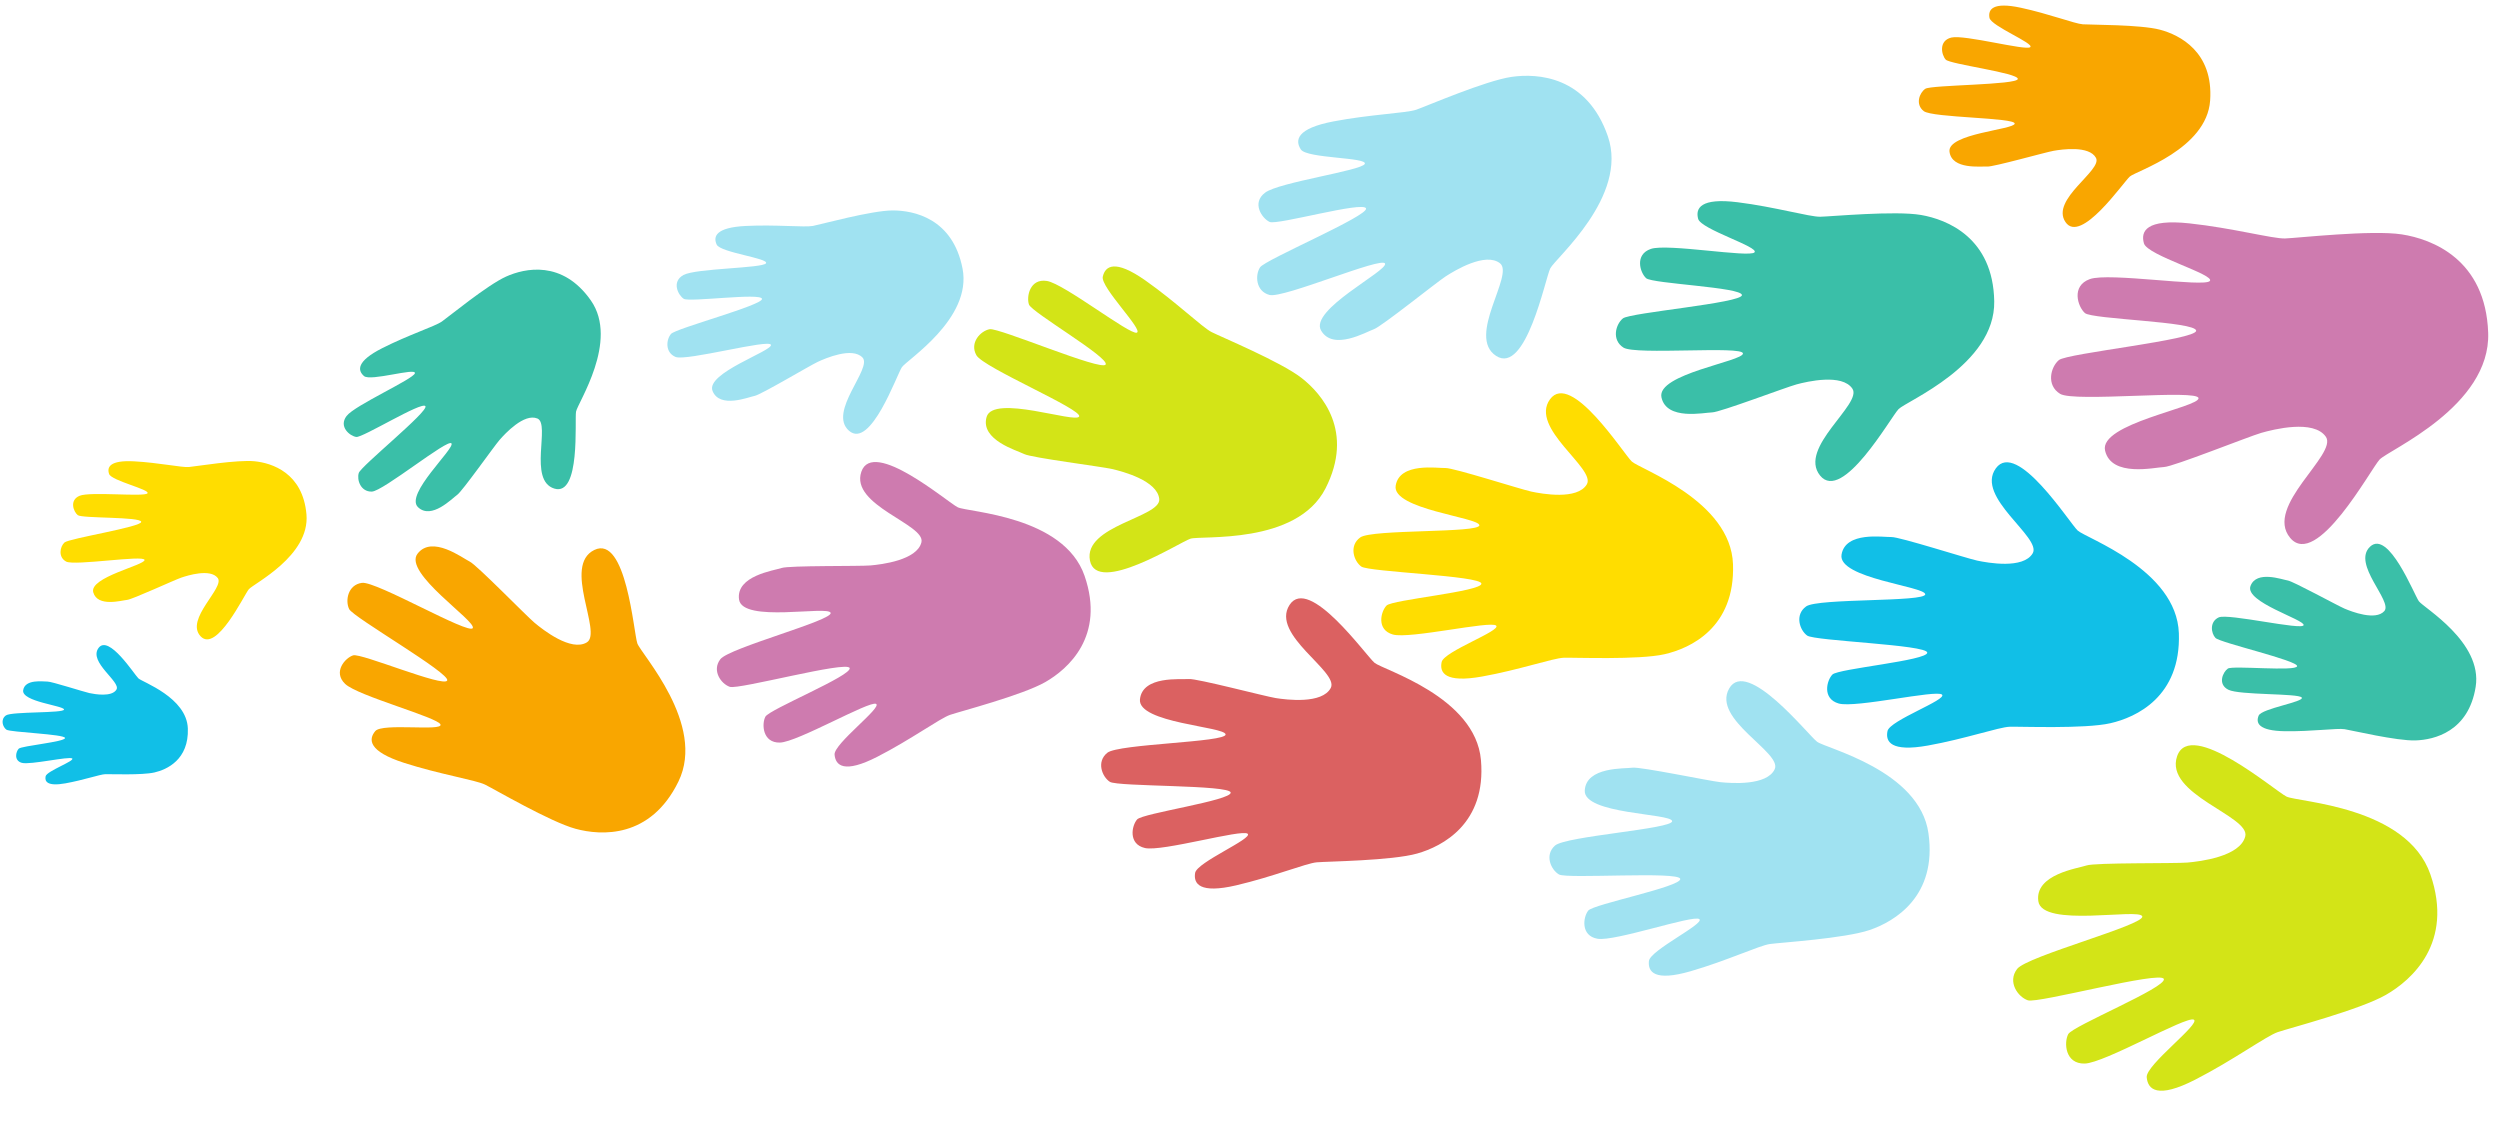 <svg xmlns="http://www.w3.org/2000/svg" width="471" height="213" fill="none" xmlns:v="https://vecta.io/nano"><path d="M401.259 33.258c1.228-1.067 14.489-5.137 15.131-14.317s-5.766-12.371-9.446-13.345-13.005-.909-14.535-1.016-6.396-1.985-11.698-3.124-6.174.337-5.898 1.894 8.504 4.823 7.685 5.534-12.421-2.406-14.865-1.808-1.863 3.277-1.059 4.154 13.664 2.493 13.583 3.641-16.318 1.113-17.427 1.857-1.935 2.94-.294 4.208 17.213 1.204 17.133 2.351-12.718 1.854-12.286 5.291 5.96 2.723 7.107 2.803 10.952-2.694 12.508-2.969 6.702-1.017 7.98 1.327-8.619 7.815-5.749 12.09 10.903-7.501 12.13-8.568z" fill="#f9a600"/><path d="M391.432 99.951c1.552 1.447 18.647 7.354 19.066 19.346s-8.077 15.86-12.916 16.961-16.99.594-18.988.663-8.425 2.296-15.386 3.54-8.03-.721-7.6-2.737 11.301-5.898 10.266-6.862-16.295 2.57-19.453 1.68-2.278-4.356-1.191-5.462 17.919-2.627 17.867-4.126-21.215-2.193-22.626-3.213-2.388-3.919-.192-5.496 22.486-.785 22.434-2.284-16.49-2.995-15.77-7.455 7.89-3.277 9.39-3.329 14.148 4.008 16.164 4.438 8.687 1.63 10.459-1.366-10.876-10.576-6.942-16.016 13.867 10.271 15.418 11.718zM26.083 127.81c.757.706 9.102 3.59 9.307 9.444s-3.942 7.741-6.305 8.279-8.293.29-9.269.324-4.113 1.12-7.51 1.727-3.92-.351-3.71-1.335 5.516-2.88 5.012-3.35-7.954 1.254-9.496.82-1.112-2.126-.582-2.666 8.747-1.283 8.722-2.014-10.356-1.071-11.045-1.569-1.166-1.913-.094-2.683 10.976-.383 10.951-1.115-8.049-1.461-7.698-3.638 3.852-1.6 4.583-1.626 6.906 1.957 7.891 2.167 4.24.796 5.105-.667-5.309-5.163-3.389-7.818 6.769 5.014 7.526 5.72z" fill="#11bfe7"/><path d="M307.432 86.951c1.552 1.447 18.647 7.354 19.066 19.346s-8.077 15.86-12.916 16.961-16.99.594-18.988.663-8.425 2.296-15.386 3.54-8.03-.721-7.6-2.737 11.301-5.898 10.266-6.862-16.295 2.57-19.453 1.68-2.278-4.356-1.191-5.462 17.919-2.627 17.867-4.126-21.215-2.193-22.626-3.213-2.388-3.919-.192-5.496 22.486-.785 22.434-2.285-16.49-2.994-15.77-7.454 7.89-3.277 9.39-3.33 14.148 4.009 16.164 4.439 8.687 1.63 10.459-1.366-10.876-10.577-6.942-16.016 13.867 10.271 15.418 11.718z" fill="#fd0"/><path d="M120.068 121.203c.691 2.006 13.012 15.247 7.751 26.033s-14.576 10.211-19.366 8.912-15.28-7.452-17.077-8.329-8.517-1.929-15.247-4.098-6.752-4.406-5.426-5.985 12.747.098 12.287-1.239-15.594-5.381-17.965-7.649.033-4.915 1.512-5.382 17.055 6.093 17.713 4.745-17.702-11.896-18.469-13.459-.269-4.581 2.411-4.943 20.223 9.863 20.88 8.515-13.154-10.385-10.424-13.985 8.505.811 9.854 1.468 10.61 10.182 12.189 11.508 6.905 5.518 9.876 3.704-4.637-14.444 1.39-17.4 7.422 15.579 8.112 17.584z" fill="#f9a600"/><path d="M108.527 77.548c.287-1.626 8.144-13.301 2.788-20.949s-12.445-6.073-15.968-4.492-10.835 7.587-12.11 8.479-6.31 2.519-11.218 5.005-4.653 4.208-3.441 5.259 9.784-1.627 9.593-.543-11.329 6.033-12.875 8.065.624 3.773 1.817 3.952 12.365-6.758 13.034-5.802-12.156 11.296-12.555 12.591.351 3.554 2.455 3.506 14.341-10.041 15.01-9.085-8.844 9.582-6.309 12.016 6.438-1.658 7.394-2.328 6.915-9.116 7.966-10.327 4.635-5.081 7.138-4.049-1.805 11.665 3.186 13.203 3.808-12.876 4.094-14.501z" fill="#3abfa8"/><path d="M46.879 111.015c.894-1.065 11.543-6.273 10.858-14.109s-6.521-9.672-9.757-10.003-11.1.971-12.406 1.085-5.664-.82-10.292-1.073-5.167 1.11-4.726 2.387 7.823 2.934 7.227 3.644-10.806-.371-12.79.461-1.134 3.015-.339 3.648 11.868.278 11.953 1.257-13.626 3.121-14.463 3.897-1.241 2.741.314 3.591 14.692-1.285 14.777-.305-10.488 3.265-9.664 6.109 5.395 1.502 6.374 1.416 8.884-3.738 10.162-4.179 5.521-1.754 6.913.053-6.23 7.75-3.237 10.974 8.201-7.789 9.095-8.855z" fill="#fd0"/><path d="M169.91 69.19c.953-1.413 13.272-9.13 11.432-18.596s-9.192-10.959-13.181-10.947-13.411 2.607-14.989 2.914-7.012-.274-12.688.01-6.158 2.016-5.456 3.517 9.915 2.575 9.28 3.518-13.225.933-15.537 2.201-.997 3.822.054 4.492 14.507-1.182 14.737.001-16.216 5.553-17.137 6.606-1.161 3.501.844 4.339 17.75-3.45 17.98-2.267-12.371 5.326-11.001 8.688 6.771 1.14 7.954.91 10.355-5.697 11.856-6.398 6.508-2.847 8.437-.821-6.604 10.248-2.54 13.797 9.001-10.55 9.955-11.963z" fill="#a0e2f1"/><path d="M448.326 86.57c1.674-1.795 20.932-9.995 20.448-23.873s-10.604-17.656-16.28-18.538-19.661.687-21.974.767-9.912-1.97-18.048-2.844-9.212 1.48-8.553 3.773 13.523 5.897 12.407 7.093-19.02-1.652-22.593-.369-2.279 5.212-.935 6.401 20.899 1.586 20.959 3.321-24.313 4.244-25.86 5.535-2.441 4.717.222 6.361 26.022-.909 26.083.826-18.795 4.788-17.604 9.878 9.374 3.147 11.109 3.086 16.009-5.77 18.302-6.429 9.897-2.583 12.184.733-11.701 13.088-6.721 19.05 15.18-12.977 16.854-14.772z" fill="#ce7baf"/><path d="M258.959 124.869c1.625 1.363 19.006 6.367 20.052 18.322s-7.236 16.26-12.011 17.614-16.935 1.481-18.927 1.656-8.294 2.733-15.18 4.339-8.057-.299-7.733-2.335 10.977-6.481 9.894-7.39-16.139 3.419-19.339 2.695-2.503-4.23-1.476-5.391 17.758-3.562 17.627-5.056-21.3-1.08-22.763-2.024-2.59-3.788-.479-5.479 22.414-1.961 22.283-3.455-16.623-2.127-16.138-6.619 7.708-3.686 9.202-3.816 14.339 3.262 16.375 3.586 8.761 1.173 10.373-1.911-11.414-9.993-7.77-15.631 14.385 9.531 16.01 10.895z" fill="#db6161"/><path d="M292.059 50.583c.93-1.907 14.773-13.548 10.866-24.894s-13.224-11.912-18.136-11.206-16.074 5.535-17.965 6.186-8.688.876-15.633 2.21-7.238 3.55-6.114 5.278 12.664 1.456 12.044 2.727-16.134 3.44-18.763 5.403-.567 4.883.845 5.526 17.67-3.969 18.159-2.551-19.02 9.65-19.972 11.107-.825 4.515 1.79 5.2 21.275-7.325 21.763-5.907-14.321 8.705-12.051 12.61 8.541.232 9.959-.256 11.772-8.813 13.501-9.937 7.526-4.635 10.253-2.473-6.363 13.772-.741 17.44 9.265-14.558 10.195-16.465z" fill="#a0e2f1"/><path d="M430.783 150.078c2.164 1.055 22.674 1.793 27.107 14.668s-3.503 19.889-8.389 22.69-18.239 6.28-20.385 7.019-8.38 5.286-15.521 8.945-8.953 1.883-9.155-.448 10.306-10.149 8.864-10.853-16.83 8.195-20.552 8.277-3.917-3.97-3.105-5.532 18.574-8.795 18.019-10.404-23.748 4.658-25.617 4.02-3.892-3.46-2.032-5.901 24.14-8.312 23.586-9.921-18.887 2.221-19.585-2.857 7.474-6.174 9.084-6.728 16.683-.344 19.013-.547 9.968-1.113 10.896-4.952-15.31-7.869-12.846-15.076 18.455 6.545 20.618 7.6zm-206.514-48.585c2.018-.655 20.008 1.216 25.456-9.476s-.618-17.787-4.538-20.83-15.147-7.718-16.929-8.626-6.666-5.641-12.449-9.71-7.582-2.741-8.044-.732 7.749 10.121 6.404 10.559-13.682-9.216-16.92-9.744-3.906 2.984-3.388 4.447 15.13 9.954 14.449 11.29-20.154-6.978-21.864-6.651-3.82 2.542-2.497 4.901 20.048 10.215 19.367 11.551-16.21-4.255-17.443.091 5.767 6.305 7.103 6.986 14.517 2.346 16.526 2.809 8.562 2.194 8.902 5.658-14.327 4.989-13.06 11.582 16.908-3.448 18.925-4.104z" fill="#d3e417"/><path d="M180.448 95.576c1.907.93 19.982 1.581 23.889 12.926s-3.087 17.528-7.393 19.997-16.073 5.534-17.965 6.185-7.385 4.659-13.678 7.883-7.89 1.659-8.068-.394 9.082-8.945 7.811-9.565-14.831 7.222-18.112 7.294-3.452-3.499-2.736-4.875 16.368-7.751 15.88-9.169-20.929 4.105-22.576 3.543-3.43-3.049-1.791-5.2 21.274-7.325 20.786-8.744-16.645 1.958-17.26-2.518 6.587-5.441 8.005-5.929 14.703-.303 16.756-.482 8.785-.981 9.603-4.364-13.493-6.934-11.321-13.286 16.264 5.768 18.17 6.698z" fill="#ce7baf"/><path d="M342.338 139.746c1.694 1.276 19.313 5.364 20.983 17.247s-6.375 16.617-11.072 18.219-16.835 2.365-18.815 2.644-8.139 3.163-14.932 5.128-8.061.123-7.845-1.927 10.623-7.047 9.494-7.898-15.938 4.259-19.172 3.704-2.721-4.093-1.755-5.307 17.546-4.486 17.337-5.971-21.327.036-22.837-.83-2.785-3.648-.766-5.447 22.281-3.131 22.073-4.616-16.713-1.255-16.463-5.765 7.505-4.085 8.99-4.293 14.49 2.508 16.54 2.724 8.81.713 10.259-2.451-11.922-9.382-8.578-15.203 14.864 8.765 16.559 10.042z" fill="#a0e2f1"/><path d="M357.686 77.081c1.473-1.526 18.236-8.32 18.027-20.318s-8.896-15.415-13.786-16.262-16.998.297-18.997.332-8.534-1.851-15.55-2.729-7.982 1.139-7.447 3.13 11.594 5.298 10.612 6.316-16.407-1.714-19.514-.659-2.048 4.468-.904 5.517 18.032 1.686 18.058 3.185-21.071 3.3-22.427 4.392-2.18 4.039.096 5.499 22.497-.393 22.523 1.107-16.31 3.853-15.358 8.269 8.051 2.86 9.551 2.834 13.919-4.744 15.91-5.279 8.59-2.082 10.516.817-10.307 11.131-6.094 16.358 13.31-10.983 14.784-12.509zm98.03 36.193c.888 1.223 12.038 7.676 10.701 16.118s-7.802 9.991-11.336 10.104-11.959-1.895-13.366-2.118-6.203.46-11.239.384-5.516-1.595-4.942-2.946 8.703-2.588 8.111-3.403-11.742-.418-13.829-1.469-1.001-3.355-.091-3.981 12.886.599 13.053-.457-14.535-4.416-15.383-5.321-1.137-3.064.613-3.869 15.829 2.507 15.996 1.452-11.123-4.335-10.013-7.355 5.962-1.219 7.017-1.052 9.348 4.726 10.699 5.3 5.853 2.321 7.498.467-6.166-8.873-2.677-12.142 8.3 9.066 9.188 10.288z" fill="#3abfa8"/></svg>